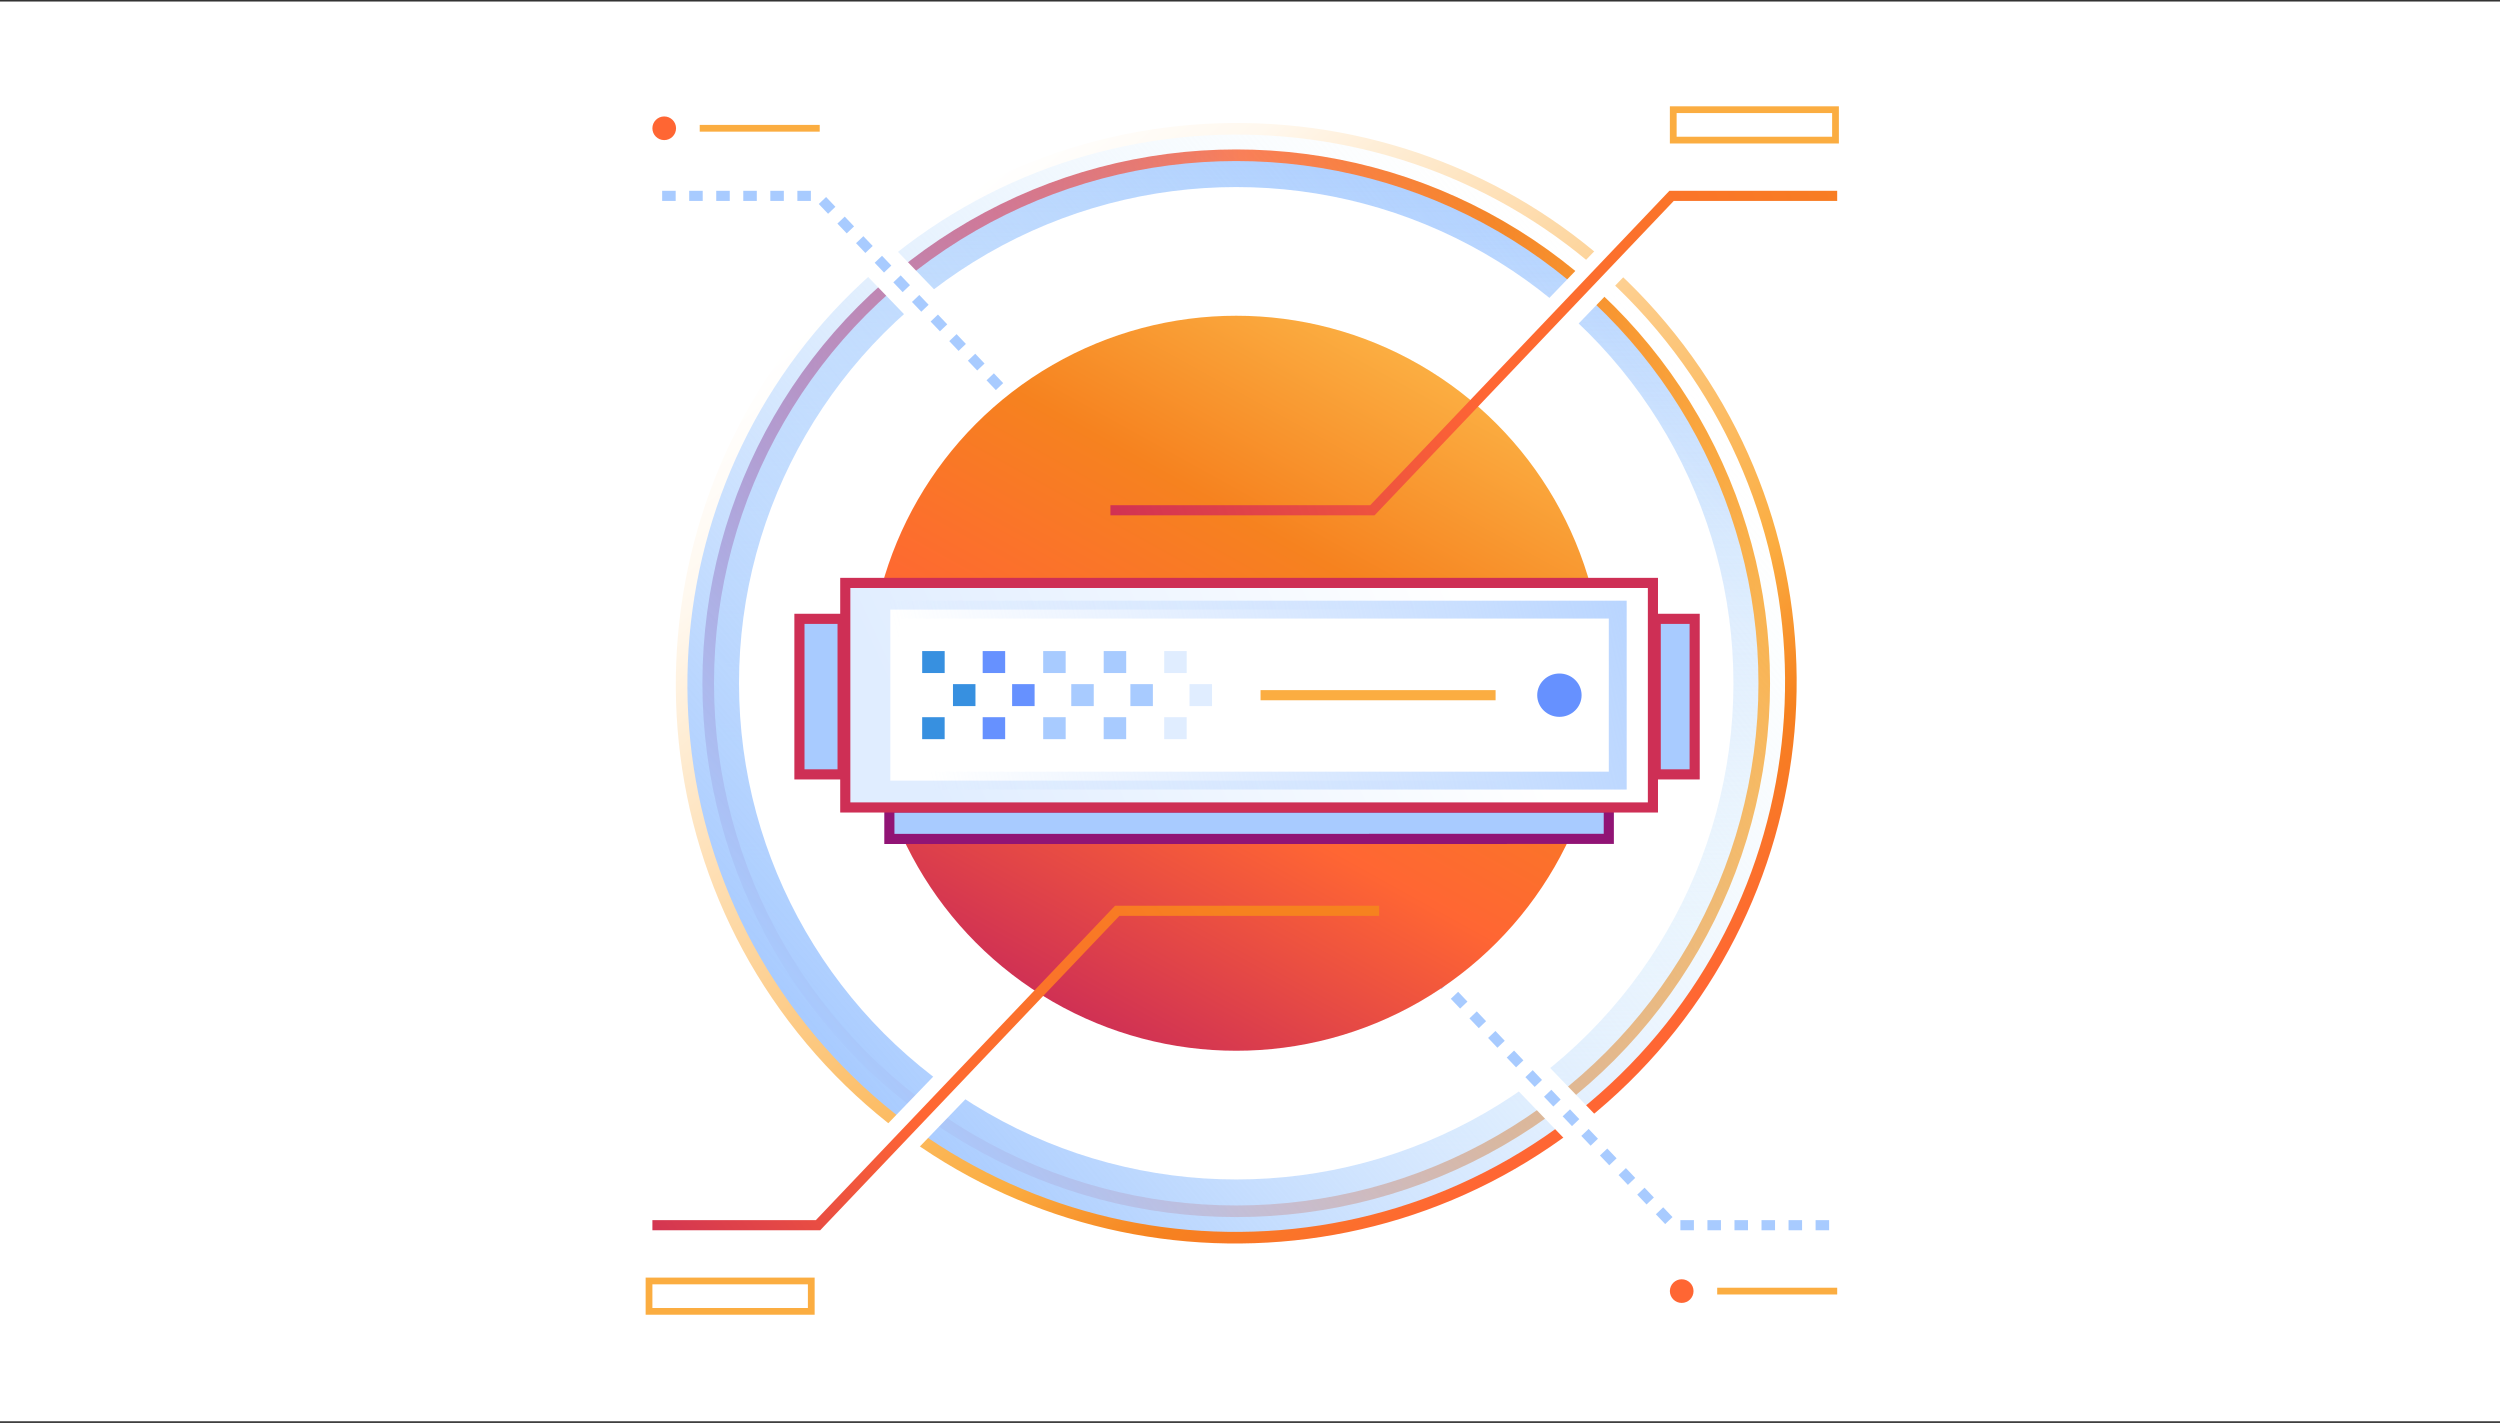 <svg width="1200" height="683" viewBox="0 0 1200 683" fill="none" xmlns="http://www.w3.org/2000/svg">
<rect x="0" y="0" width="1200" height="683" fill="#333333" stroke="none"/>
<g clip-path="url(#clip0_4948_1229)">
<rect width="1200" height="681.469" transform="translate(0 0.729)" fill="white"/>
<circle cx="593.389" cy="327.962" r="253.449" fill="url(#paint0_linear_4948_1229)" stroke="url(#paint1_linear_4948_1229)" stroke-width="5.568"/>
<path d="M797.48 156.714C703.07 44.201 535.165 29.67 422.455 124.245C309.746 218.82 294.899 386.697 389.309 499.211C483.72 611.725 651.624 626.255 764.334 531.68C877.044 437.106 891.891 269.228 797.48 156.714Z" fill="url(#paint2_linear_4948_1229)" stroke="url(#paint3_linear_4948_1229)" stroke-width="5.568"/>
<ellipse cx="593.388" cy="327.966" rx="238.66" ry="238.18" fill="white"/>
<rect width="69.769" height="18.659" transform="matrix(-0.694 -0.72 -0.72 0.694 469.111 160.412)" fill="white"/>
<rect width="69.769" height="18.659" transform="matrix(-0.694 -0.72 -0.72 0.694 783.895 553.945)" fill="white"/>
<path d="M661.998 244.922H536.251L392.655 94.025H313.151" stroke="#A8CBFF" stroke-width="4.868" stroke-dasharray="6.49 6.49"/>
<path d="M533.812 437.192L659.56 437.192L803.155 588.089L882.66 588.089" stroke="#A8CBFF" stroke-width="4.868" stroke-dasharray="6.49 6.49"/>
<circle cx="593.391" cy="327.962" r="176.403" transform="rotate(-180 593.391 327.962)" fill="url(#paint4_linear_4948_1229)"/>
<path d="M405.731 293.896H390.278V373.425H405.731V293.896Z" fill="white"/>
<path d="M808.85 293.896H793.397V373.425H808.85V293.896Z" fill="white"/>
<path d="M426.894 387.594L426.895 402.687L772.227 402.668L772.226 387.576L426.894 387.594Z" fill="#A8CBFF" stroke="#911475" stroke-width="4.868" stroke-miterlimit="10"/>
<path d="M793.403 279.802H405.733V387.581H793.403V279.802Z" fill="url(#paint5_linear_4948_1229)" stroke="#CE2F55" stroke-width="4.868" stroke-miterlimit="10"/>
<rect x="427.357" y="292.614" width="349.161" height="82.08" fill="white" stroke="url(#paint6_linear_4948_1229)" stroke-width="8.581"/>
<path d="M453.444 312.512H442.648V323.057H453.444V312.512Z" fill="#3790E0"/>
<path d="M482.481 312.512H471.685V323.057H482.481V312.512Z" fill="#6691FF"/>
<path d="M511.521 312.512H500.725V323.057H511.521V312.512Z" fill="#A8CBFF"/>
<path d="M540.571 312.512H529.775V323.057H540.571V312.512Z" fill="#A8CBFF"/>
<path d="M569.611 312.512H558.815V323.057H569.611V312.512Z" fill="#E0EDFF"/>
<path d="M453.435 344.252H442.639V354.797H453.435V344.252Z" fill="#3790E0"/>
<path d="M482.479 344.252H471.683V354.797H482.479V344.252Z" fill="#6691FF"/>
<path d="M511.526 344.252H500.729V354.797H511.526V344.252Z" fill="#A8CBFF"/>
<path d="M540.562 344.252H529.766V354.797H540.562V344.252Z" fill="#A8CBFF"/>
<path d="M569.609 344.252H558.812V354.797H569.609V344.252Z" fill="#E0EDFF"/>
<path d="M468.221 328.38H457.425V338.925H468.221V328.38Z" fill="#3790E0"/>
<path d="M496.611 328.38H485.814V338.925H496.611V328.38Z" fill="#6691FF"/>
<path d="M525.001 328.38H514.205V338.925H525.001V328.38Z" fill="#A8CBFF"/>
<path d="M553.383 328.38H542.587V338.925H553.383V328.38Z" fill="#A8CBFF"/>
<path d="M581.769 328.38H570.973V338.925H581.769V328.38Z" fill="#E0EDFF"/>
<path d="M748.514 344.093C754.397 344.093 759.167 339.434 759.167 333.688C759.167 327.942 754.397 323.283 748.514 323.283C742.631 323.283 737.861 327.942 737.861 333.688C737.861 339.434 742.631 344.093 748.514 344.093Z" fill="#6691FF"/>
<path d="M717.885 333.692H605.062" stroke="#FBAD41" stroke-width="4.868" stroke-miterlimit="10"/>
<path d="M383.729 371.703V297.042H404.449V371.703H383.729Z" fill="#A8CBFF" stroke="#CE2F55" stroke-width="4.868"/>
<path d="M794.749 371.703V297.042H813.441V371.703H794.749Z" fill="#A8CBFF" stroke="#CE2F55" stroke-width="4.868"/>
<path d="M318.825 67.25C321.962 67.25 324.504 64.707 324.504 61.571C324.504 58.435 321.962 55.892 318.825 55.892C315.689 55.892 313.146 58.435 313.146 61.571C313.146 64.707 315.689 67.25 318.825 67.25Z" fill="#FF6633"/>
<rect x="803.16" y="52.65" width="77.882" height="14.603" fill="white" stroke="#FBAD41" stroke-width="3.245"/>
<rect x="389.411" y="629.461" width="77.882" height="14.603" transform="rotate(-180 389.411 629.461)" fill="white" stroke="#FBAD41" stroke-width="3.245"/>
<path d="M335.865 61.573H393.466" stroke="#FBAD41" stroke-width="3.245"/>
<rect x="726.898" y="160.412" width="69.769" height="18.659" transform="rotate(-46.049 726.898 160.412)" fill="white"/>
<rect x="412.12" y="553.945" width="69.769" height="18.659" transform="rotate(-46.049 412.12 553.945)" fill="white"/>
<path d="M661.998 437.192L536.251 437.192L392.655 588.089L313.151 588.089" stroke="url(#paint7_linear_4948_1229)" stroke-width="4.868"/>
<path d="M533.003 244.922H658.75L802.346 94.025H881.85" stroke="url(#paint8_linear_4948_1229)" stroke-width="4.868"/>
<path d="M807.216 625.406C810.352 625.406 812.895 622.863 812.895 619.727C812.895 616.59 810.352 614.048 807.216 614.048C804.08 614.048 801.537 616.59 801.537 619.727C801.537 622.863 804.08 625.406 807.216 625.406Z" fill="#FF6633"/>
<path d="M824.252 619.729H881.852" stroke="#FBAD41" stroke-width="3.245"/>
</g>
<defs>
<linearGradient id="paint0_linear_4948_1229" x1="593.389" y1="77.297" x2="593.389" y2="578.627" gradientUnits="userSpaceOnUse">
<stop stop-color="#A8CBFF"/>
<stop offset="1" stop-color="#EAF8FB" stop-opacity="0"/>
</linearGradient>
<linearGradient id="paint1_linear_4948_1229" x1="346.872" y1="327.963" x2="844.054" y2="327.963" gradientUnits="userSpaceOnUse">
<stop stop-color="#911475"/>
<stop offset="0.25" stop-color="#CE2F55"/>
<stop offset="0.5" stop-color="#FF6633"/>
<stop offset="0.75" stop-color="#F6821F"/>
<stop offset="1" stop-color="#FBAD41"/>
</linearGradient>
<linearGradient id="paint2_linear_4948_1229" x1="391.442" y1="497.421" x2="795.347" y2="158.504" gradientUnits="userSpaceOnUse">
<stop stop-color="#A8CBFF"/>
<stop offset="1" stop-color="#EAF8FB" stop-opacity="0"/>
</linearGradient>
<linearGradient id="paint3_linear_4948_1229" x1="759.746" y1="526.211" x2="424.246" y2="126.377" gradientUnits="userSpaceOnUse">
<stop stop-color="#FF6633"/>
<stop offset="0.152" stop-color="#F6821F"/>
<stop offset="0.277" stop-color="#FBAD41"/>
<stop offset="0.871" stop-color="#FFF8EE"/>
<stop offset="1" stop-color="white"/>
</linearGradient>
<linearGradient id="paint4_linear_4948_1229" x1="683.83" y1="171.542" x2="511.592" y2="482.529" gradientUnits="userSpaceOnUse">
<stop stop-color="#CE2F55"/>
<stop offset="0.375" stop-color="#FF6633"/>
<stop offset="0.708" stop-color="#F6821F"/>
<stop offset="1" stop-color="#FBAD41"/>
</linearGradient>
<linearGradient id="paint5_linear_4948_1229" x1="447.569" y1="381.008" x2="692.478" y2="267.76" gradientUnits="userSpaceOnUse">
<stop stop-color="#E0EDFF"/>
<stop offset="1" stop-color="white"/>
</linearGradient>
<linearGradient id="paint6_linear_4948_1229" x1="447.942" y1="378.472" x2="865.663" y2="277.598" gradientUnits="userSpaceOnUse">
<stop stop-color="#A8CBFF" stop-opacity="0"/>
<stop offset="1" stop-color="#A8CBFF"/>
</linearGradient>
<linearGradient id="paint7_linear_4948_1229" x1="313.151" y1="617.295" x2="580.059" y2="419.344" gradientUnits="userSpaceOnUse">
<stop stop-color="#CE2F55"/>
<stop offset="0.453" stop-color="#FF6633"/>
<stop offset="1" stop-color="#F6821F"/>
</linearGradient>
<linearGradient id="paint8_linear_4948_1229" x1="524.079" y1="254.657" x2="939.451" y2="97.27" gradientUnits="userSpaceOnUse">
<stop stop-color="#CE2F55"/>
<stop offset="0.453" stop-color="#FF6633"/>
<stop offset="0.974" stop-color="#F6821F"/>
</linearGradient>
<clipPath id="clip0_4948_1229">
<rect width="1200" height="681.469" fill="white" transform="translate(0 0.729)"/>
</clipPath>
</defs>
</svg>

